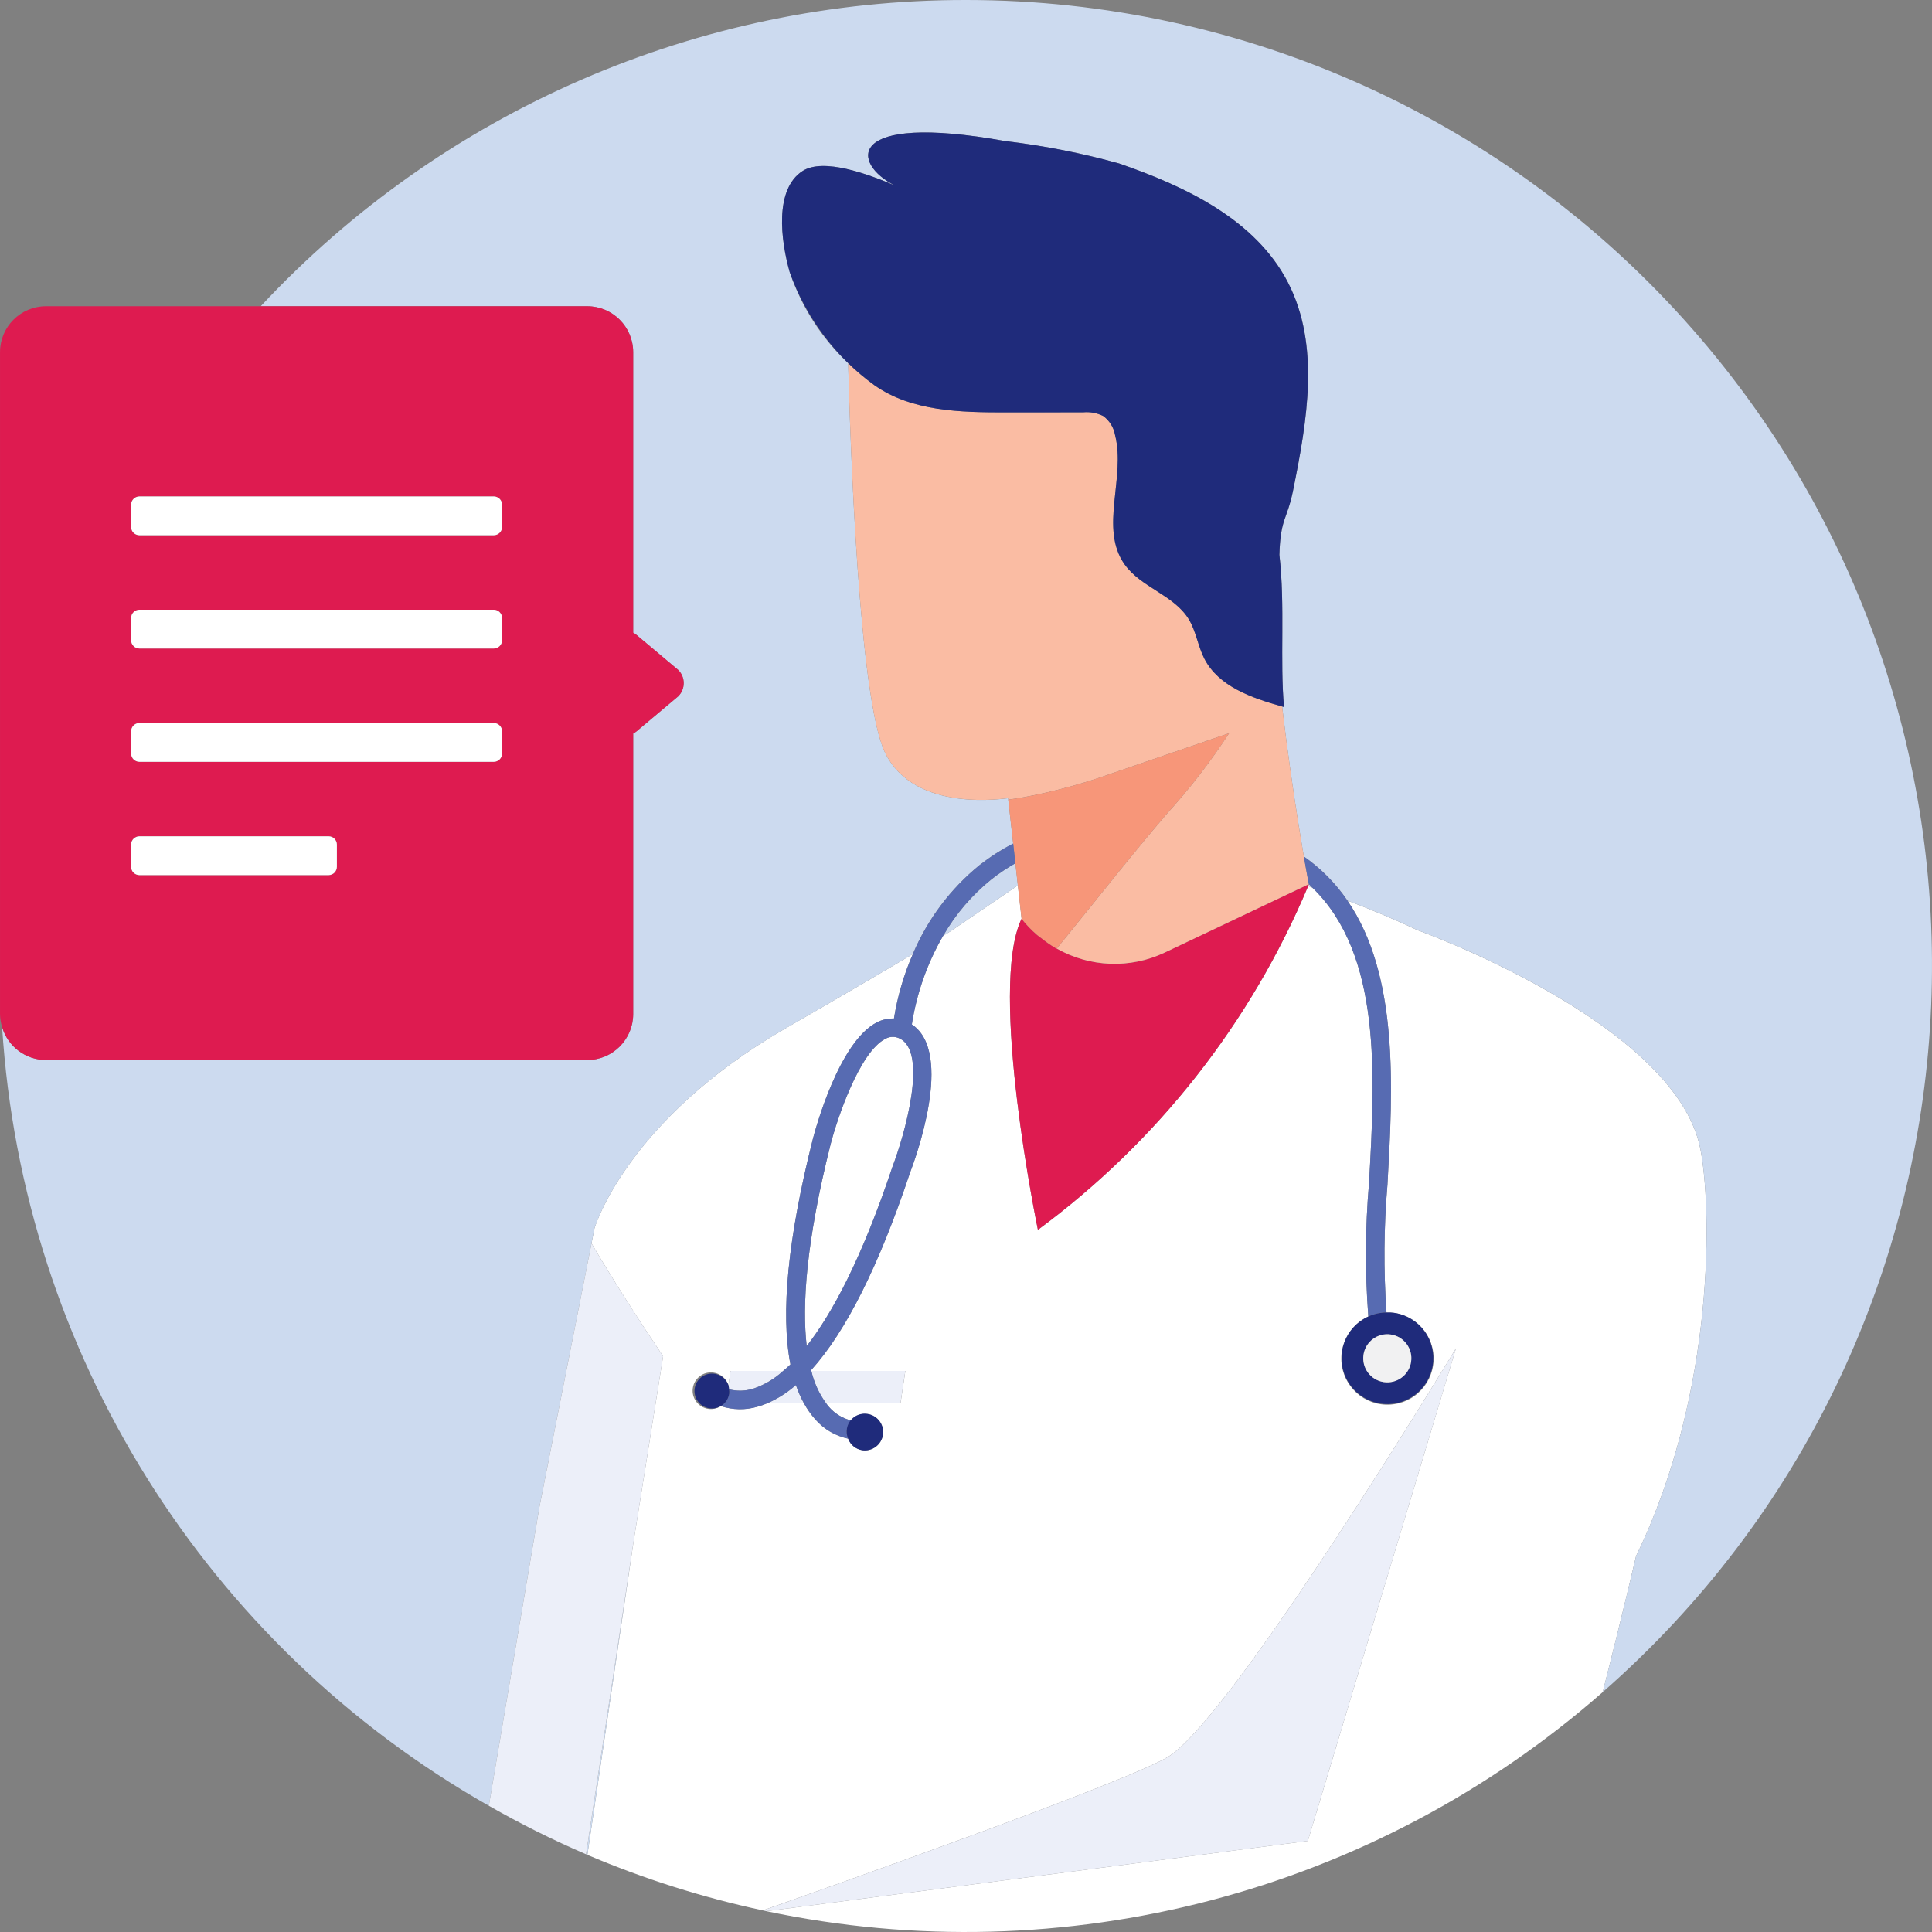 <?xml version="1.0" encoding="utf-8"?>
<!-- Generator: Adobe Illustrator 28.1.0, SVG Export Plug-In . SVG Version: 6.00 Build 0)  -->
<svg version="1.1" id="Layer_1" xmlns="http://www.w3.org/2000/svg" xmlns:xlink="http://www.w3.org/1999/xlink" x="0px" y="0px"
	 viewBox="0 0 1080 1080" style="enable-background:new 0 0 1080 1080;" xml:space="preserve">
<rect x="0" y="0" width="1080" height="1080" fill="#808080" stroke="none"/>
<style type="text/css">
	.st0{fill:#FFFFFF;}
	.st1{fill:#CCDAEF;}
	.st2{fill:#ECEFF9;}
	.st3{fill:#DE1B50;}
	.st4{fill:#FABCA3;}
	.st5{fill:#F79679;}
	.st6{fill:#1F2B7B;}
	.st7{fill:#576BB2;}
	.st8{fill:#F1F1F2;}
</style>
<g>
	<path class="st0" d="M950.43,641.84c-14.41-70.46-158.14-121.9-158.14-121.9c-11.98-5.73-25.32-11.28-39.09-16.54
		c28.83,41.93,25.47,104.57,22.41,158.74c-2.04,23.8-2.22,47.73-0.56,71.56c1.41-0.06,2.83,0.01,4.23,0.19
		c14.11,2.03,23.9,15.11,21.87,29.22c-2.03,14.11-15.11,23.9-29.22,21.87c-14.11-2.03-23.9-15.11-21.87-29.22
		c1.25-8.7,6.85-16.17,14.85-19.81c-1.9-24.77-1.77-49.65,0.38-74.4c3.43-60.97,7.04-127.76-31.66-165.33
		c-0.79-0.28-1.58-0.56-2.38-0.84c-32.12,76.48-84.31,142.85-151.05,192.1c0,0-27.94-134.87-9.13-173.88l-2.08-18.67l-37.61,25.63
		c0,0-1.34,0.85-4.18,2.58c-8.86,15.28-14.79,32.09-17.48,49.54c23.88,15.77,1.72,75.78-1.02,82.88
		c-17.4,52.06-35.92,88.99-55.3,110.37c0.05,0.16,0.1,0.28,0.14,0.44h52.55l-2.69,18.06h-41.62c0.52,0.68,1.05,1.44,1.57,2.01
		c3.27,3.77,7.62,6.44,12.46,7.64c2.22-2.74,5.71-4.13,9.2-3.66c5.59,0.87,9.42,6.1,8.55,11.69c-0.86,5.54-6.01,9.36-11.56,8.57
		c-3.6-0.57-6.61-3.03-7.88-6.45c-7.17-1.53-13.64-5.35-18.46-10.87c-2.42-2.73-4.52-5.73-6.26-8.93h-20.46
		c-1.83,0.78-3.7,1.43-5.62,1.96c-6.68,1.95-13.79,1.82-20.39-0.38c-2.04,1.34-4.5,1.9-6.92,1.57c-5.6-0.78-9.51-5.95-8.74-11.55
		c0.78-5.6,5.95-9.51,11.55-8.74c3.93,0.55,7.2,3.32,8.37,7.11l1.2-8.04h29.39c1.34-1.16,2.67-2.25,4.08-3.65
		c-5.59-28.56-1.43-70.65,12.47-125.81c1.44-5.59,14.67-54.66,35.92-65.43c2.92-1.5,6.17-2.23,9.46-2.11
		c1.99-12.42,5.54-24.54,10.57-36.07c-14.46,8.63-37.17,21.98-70.68,41.28c-89.59,51.6-107.3,112.09-107.3,112.09l-1.65,8.38
		c12.64,21.47,26.13,42.42,40.02,63.12l-16.57,103.95l-25.76,174.78c31.63,13.46,64.48,23.85,98.09,31.03
		c25.69-9.01,206.75-72.73,227.24-86.3c37.51-24.85,160.2-227.84,160.2-227.84L731.1,1029.1l-302.73,39.27
		c166.44,35.11,339.7-10.27,467.56-122.46c10.92-42.93,18.65-76.08,18.65-76.08C959.45,777.43,956.82,673.11,950.43,641.84"/>
	<path class="st1" d="M327.59,1036.55c0.25,0.12,0.51,0.23,0.77,0.35l25.76-174.78L327.59,1036.55z"/>
	<path class="st1" d="M540,0C390.51-0.14,247.7,61.87,145.75,171.19h182.56c14.15,0.04,25.6,11.5,25.64,25.64V353.7
		c0.68,0.35,1.31,0.77,1.89,1.25l23.3,19.56c4.07,4.06,4.07,10.64,0.02,14.71l0,0l-0.02,0.02l-23.3,19.57
		c-0.58,0.48-1.22,0.9-1.89,1.24v156.87c-0.04,14.15-11.5,25.6-25.64,25.64H25.64c-11.3-0.06-21.23-7.51-24.45-18.35
		c11.49,181.68,113.79,345.33,272.07,435.24l28.26-166.94l29.14-147.45l1.65-8.38c0,0,17.7-60.49,107.3-112.09
		c33.51-19.31,56.22-32.67,70.68-41.28c8.19-19.41,21.03-36.5,37.39-49.78c5.84-4.56,12.1-8.57,18.68-11.97l1.23,11.03
		c-4.67,2.65-9.14,5.65-13.36,8.96c-10.9,8.77-20.06,19.48-27.03,31.61c2.84-1.74,4.18-2.58,4.18-2.58l37.61-25.63l-5.45-48.73
		c-0.32-0.2-52.25,8.96-68.85-25.63c-14.57-30.31-19.44-173.4-20.55-217.58C459.22,189,448,171.54,441.47,152.16
		c-5.11-18.04-8.59-46.42,7.18-56.57c11.67-7.51,36.68,1.73,51.75,8.15c-24.41-12.03-28.8-41.13,61.51-24.89
		c21.5,2.53,42.77,6.71,63.62,12.51c37.31,12.84,76.28,31.39,94.4,66.45c18.16,35.1,10.79,77.39,2.96,116.13
		c-3.42,16.95-7.09,15.52-7.7,36.18c3.3,28.22,0.2,59.78,2.6,85.11c-0.35-0.1-0.7-0.2-1.07-0.3c5.79,49.68,13.78,93.57,14.93,99.32
		l0.04-0.01c0.15,0.88,0.13,0.83-0.03,0.07c-0.03,0.08-0.15,0.43-0.41,1.07c0.8,0.28,1.59,0.56,2.38,0.84
		c-0.68-0.68-1.28-1.4-2.01-2.06c-0.31-1.56-1.34-7.13-2.77-15.38c9.54,6.66,17.79,15,24.35,24.61
		c13.78,5.26,27.11,10.81,39.09,16.54c0,0,143.73,51.44,158.14,121.9c6.39,31.27,9.02,135.59-35.85,227.98
		c0,0-7.73,33.15-18.65,76.08c224.24-196.51,246.72-537.61,50.21-761.85C843.6,67.05,695.57-0.03,540,0"/>
	<path class="st0" d="M502.26,580.23c-2.38-0.97-5.08-0.8-7.31,0.47c-14.51,7.36-27,44.92-30.59,58.78
		c-13.86,55.07-16.03,90.37-13.4,112.97c14.05-17.92,30.65-48.48,48-100.39C505.34,635.43,519.5,587.08,502.26,580.23"/>
	<path class="st2" d="M370.68,758.17c-13.89-20.7-27.38-41.64-40.02-63.12L301.53,842.5l-28.27,166.94
		c17.58,10.05,35.72,19.11,54.33,27.11l26.53-174.44L370.68,758.17z"/>
	<polygon class="st3" points="731.67,494.24 731.63,494.24 731.63,494.26 	"/>
	<path class="st3" d="M650.99,532.53c-19.27,9.09-41.76,8.24-60.29-2.28l-0.1,0.11c-0.33-0.18-0.6-0.45-0.93-0.65
		c-2.67-1.59-5.22-3.37-7.63-5.32c-0.78-0.62-1.6-1.14-2.36-1.8c-3.15-2.72-6.04-5.73-8.62-8.99
		c-18.81,39.01,9.13,173.88,9.13,173.88c66.75-49.25,118.94-115.62,151.05-192.1c0.25-0.64,0.38-0.99,0.41-1.06l-0.01-0.06
		L650.99,532.53z"/>
	<path class="st4" d="M563.62,447c2.62-0.3,5.44-0.79,8.51-1.32c16.72-3.11,33.16-7.54,49.17-13.27
		c21.93-7.51,43.86-15.02,65.78-22.55c-10.39,15.94-22.03,31.01-34.83,45.09c-20.57,23.98-39.97,48.88-59.93,73.35
		c-0.53,0.66-1.08,1.29-1.61,1.95c18.53,10.52,41.02,11.37,60.29,2.28l80.65-38.27v-0.01c-1.15-5.75-9.14-49.64-14.93-99.32
		c-16.95-4.78-35.46-11.11-43.46-26.71c-3.62-7.05-4.6-15.3-8.73-22.07c-8.27-13.57-26.75-17.75-35.92-30.73
		c-14.18-20.09,0.77-48.41-5.29-72.24c-0.76-4.27-3.13-8.09-6.63-10.65c-3.45-1.69-7.31-2.4-11.13-2.05l-43.08,0.04
		c-25.53,0.03-52.89-0.5-73.73-15.24c-5.18-3.71-10.06-7.82-14.61-12.29c1.11,44.19,5.98,187.28,20.54,217.59
		c16.6,34.58,68.54,25.41,68.86,25.62l5.45,48.74l2.07,18.66L563.62,447z"/>
	<path class="st4" d="M731.65,494.31c0.15,0.76,0.18,0.8,0.03-0.07l-0.04,0.02L731.65,494.31"/>
	<path class="st4" d="M589.67,529.71c-2.66-1.6-5.21-3.37-7.62-5.32C584.46,526.35,587.01,528.12,589.67,529.71"/>
	<path class="st4" d="M579.68,522.6c-3.16-2.71-6.04-5.73-8.63-8.99C573.64,516.87,576.53,519.88,579.68,522.6"/>
	<path class="st5" d="M582.05,524.4c2.42,1.94,4.96,3.72,7.62,5.32c0.33,0.19,0.61,0.46,0.94,0.65l0.09-0.12
		c0.54-0.65,1.09-1.29,1.61-1.95c19.97-24.47,39.37-49.38,59.93-73.35c12.8-14.07,24.45-29.14,34.84-45.08
		c-21.94,7.52-43.87,15.03-65.79,22.54c-16.01,5.73-32.44,10.17-49.16,13.28c-3.07,0.53-5.89,1.02-8.51,1.32l7.44,66.6
		c2.58,3.27,5.47,6.28,8.63,8.99C580.43,523.25,581.26,523.78,582.05,524.4"/>
	<path class="st6" d="M562.47,230.53l43.08-0.04c3.83-0.35,7.68,0.36,11.13,2.05c3.5,2.57,5.88,6.38,6.64,10.65
		c6.06,23.82-8.91,52.15,5.28,72.24c9.17,12.98,27.65,17.16,35.92,30.73c4.13,6.77,5.11,15.02,8.73,22.07
		c8.02,15.59,26.51,21.93,43.46,26.71c0.36,0.1,0.72,0.21,1.07,0.31c-2.39-25.34,0.7-56.88-2.6-85.12
		c0.61-20.65,4.27-19.22,7.7-36.18c7.81-38.74,15.2-81.02-2.96-116.13c-18.13-35.05-57.09-53.59-94.4-66.45
		c-20.85-5.8-42.12-9.98-63.62-12.51c-90.31-16.23-85.92,12.87-61.51,24.9c-15.07-6.44-40.08-15.67-51.75-8.15
		c-15.76,10.14-12.29,38.52-7.18,56.57c9.03,25.32,25.51,47.32,47.27,63.12C509.59,230.03,536.94,230.56,562.47,230.53"/>
	<path class="st2" d="M731.09,1029.1l82.79-275.31c0,0-122.68,202.98-160.19,227.84c-20.49,13.57-201.56,77.29-227.24,86.3
		c0.64,0.14,1.27,0.31,1.91,0.43L731.09,1029.1z"/>
	<path class="st2" d="M420.9,776.33c6.27-2.09,12.02-5.48,16.88-9.96H408.4l-1.2,8.04c0.19,0.72,0.3,1.46,0.32,2.21
		C411.92,777.76,416.55,777.66,420.9,776.33"/>
	<path class="st2" d="M503.39,784.43l2.69-18.06h-52.55c1.51,6.51,4.31,12.65,8.24,18.06H503.39z"/>
	<path class="st2" d="M428.93,784.43h20.46c-1.8-3.25-3.3-6.66-4.49-10.18C440.15,778.46,434.75,781.89,428.93,784.43"/>
	<path class="st7" d="M765.28,661.55c-2.15,24.74-2.27,49.62-0.37,74.39c3.19-1.44,6.64-2.2,10.14-2.25
		c-1.67-23.83-1.49-47.75,0.55-71.55c3.07-54.18,6.42-116.82-22.41-158.75c-6.56-9.61-14.8-17.94-24.34-24.6
		c1.42,8.25,2.46,13.81,2.77,15.38c0.71,0.65,1.31,1.38,2.01,2.05C772.33,533.79,768.72,600.59,765.28,661.55"/>
	<path class="st7" d="M490.26,571.47c-21.25,10.79-34.48,59.86-35.92,65.44c-13.9,55.16-18.06,97.25-12.47,125.81
		c-1.41,1.4-2.74,2.49-4.08,3.65c-4.86,4.47-10.62,7.87-16.88,9.96c-4.35,1.33-8.98,1.43-13.38,0.29c0.14,0.77,0.18,1.56,0.13,2.34
		c-0.46,2.93-2.19,5.51-4.72,7.05c6.6,2.19,13.71,2.32,20.39,0.38c1.91-0.53,3.79-1.18,5.62-1.96c5.82-2.54,11.21-5.98,15.98-10.18
		c1.19,3.52,2.69,6.92,4.49,10.18c1.75,3.2,3.85,6.2,6.26,8.93c4.81,5.53,11.29,9.34,18.46,10.86c-1.57-3.41-0.9-7.43,1.69-10.15
		c-4.84-1.2-9.19-3.87-12.46-7.64c-0.52-0.57-1.05-1.32-1.57-2.01c-3.92-5.41-6.72-11.55-8.24-18.06c-0.05-0.16-0.1-0.28-0.14-0.44
		c19.38-21.38,37.91-58.31,55.3-110.37c2.74-7.11,24.9-67.1,1.02-82.89c2.7-17.45,8.63-34.25,17.48-49.53
		c6.97-12.12,16.14-22.84,27.03-31.61c4.23-3.32,8.69-6.31,13.36-8.96l-1.23-11.03c-6.58,3.4-12.84,7.41-18.68,11.97
		c-16.35,13.28-29.19,30.38-37.39,49.78c-5.03,11.53-8.58,23.65-10.57,36.07C496.44,569.26,493.18,569.98,490.26,571.47
		 M498.95,652.06c-17.35,51.91-33.96,82.47-48.01,100.39c-2.61-22.6-0.45-57.9,13.41-112.97c3.59-13.85,16.08-51.41,30.59-58.78
		c2.24-1.27,4.93-1.45,7.31-0.47C519.5,587.08,505.34,635.43,498.95,652.06"/>
	<path class="st6" d="M407.65,778.96c0.06-0.78,0.01-1.57-0.13-2.34c-0.02-0.75-0.13-1.49-0.32-2.21
		c-1.77-5.09-7.32-7.78-12.41-6.02c-5.09,1.77-7.78,7.32-6.02,12.41c1.77,5.09,7.32,7.78,12.41,6.02
		C404.64,785.62,407.14,782.59,407.65,778.96"/>
	<path class="st6" d="M764.91,735.94c-12.88,5.89-18.54,21.1-12.65,33.98c5.89,12.88,21.1,18.54,33.98,12.65
		c12.88-5.89,18.54-21.1,12.65-33.98c-3.62-7.91-11-13.45-19.61-14.7c-1.4-0.18-2.81-0.25-4.23-0.19
		C771.55,733.74,768.1,734.5,764.91,735.94 M777.48,746c7.34,1.09,12.41,7.93,11.32,15.27c-1.09,7.34-7.93,12.41-15.27,11.32
		c-7.34-1.09-12.41-7.92-11.32-15.26C763.3,749.99,770.13,744.92,777.48,746C777.48,746,777.48,746,777.48,746"/>
	<path class="st6" d="M474.11,804.24c1.27,3.42,4.28,5.88,7.88,6.45c5.6,0.8,10.78-3.1,11.58-8.7c0.79-5.55-3.03-10.7-8.57-11.56
		c-5.44-0.95-10.61,2.69-11.56,8.13C473.1,800.48,473.34,802.45,474.11,804.24"/>
	<path class="st8" d="M762.21,757.33c-1.09,7.35,3.98,14.18,11.33,15.27c7.35,1.09,14.18-3.98,15.27-11.33
		c1.09-7.35-3.98-14.18-11.33-15.27C770.14,744.91,763.3,749.98,762.21,757.33"/>
	<path class="st3" d="M25.64,592.55H328.3c14.15-0.04,25.61-11.49,25.65-25.63V410.05c0.68-0.35,1.31-0.77,1.89-1.25l23.3-19.57
		c4.06-4.05,4.07-10.63,0.02-14.69l-0.02-0.02l-23.3-19.57c-0.58-0.49-1.22-0.91-1.89-1.25V196.83
		c-0.05-14.15-11.51-25.6-25.65-25.64H25.64c-14.14,0.04-25.6,11.49-25.63,25.64v370.09c0.04,2.47,0.44,4.93,1.19,7.28
		C4.41,585.04,14.34,592.49,25.64,592.55 M188.33,484.54c-0.01,2.56-2.09,4.64-4.65,4.65H77.93c-2.56-0.01-4.63-2.09-4.64-4.65
		v-12.4c0.01-2.56,2.08-4.64,4.64-4.65h105.74c2.56,0.01,4.64,2.09,4.65,4.65V484.54z M280.67,421.21
		c-0.01,2.56-2.09,4.64-4.65,4.65H77.93c-2.56-0.01-4.63-2.09-4.64-4.65v-12.4c0.01-2.56,2.08-4.63,4.64-4.64h198.08
		c2.56,0,4.64,2.08,4.65,4.64L280.67,421.21z M280.67,357.89c-0.01,2.56-2.09,4.63-4.65,4.64H77.93c-2.56-0.01-4.63-2.08-4.64-4.64
		v-12.41c0.01-2.56,2.08-4.63,4.64-4.64h198.08c2.56,0.01,4.64,2.08,4.65,4.64L280.67,357.89z M280.67,282.16v12.4
		c-0.01,2.56-2.09,4.64-4.65,4.64H77.93c-2.56-0.01-4.63-2.08-4.64-4.64v-12.4c0.01-2.56,2.08-4.64,4.64-4.65h198.08
		C278.58,277.52,280.66,279.6,280.67,282.16"/>
	<path class="st0" d="M73.29,282.16v12.4c0.01,2.56,2.08,4.63,4.64,4.64h198.08c2.56,0,4.64-2.08,4.65-4.64v-12.4
		c-0.01-2.56-2.09-4.64-4.65-4.65H77.93C75.37,277.53,73.3,279.6,73.29,282.16"/>
	<path class="st0" d="M276.01,340.84H77.94c-2.56,0.01-4.64,2.08-4.65,4.64v12.41c0.01,2.56,2.09,4.63,4.65,4.64h198.07
		c2.56,0,4.64-2.08,4.65-4.64v-12.41C280.65,342.92,278.57,340.85,276.01,340.84"/>
	<path class="st0" d="M276.01,404.17H77.94c-2.56,0-4.64,2.08-4.65,4.64v12.4c0.01,2.56,2.09,4.64,4.65,4.65h198.07
		c2.57,0,4.65-2.08,4.65-4.65v-12.4C280.66,406.25,278.58,404.17,276.01,404.17"/>
	<path class="st0" d="M183.68,467.5H77.93c-2.56,0.01-4.63,2.08-4.64,4.64v12.41c0.01,2.56,2.08,4.63,4.64,4.64h105.74
		c2.56-0.01,4.63-2.08,4.64-4.64v-12.41C188.31,469.58,186.24,467.5,183.68,467.5"/>
</g>
</svg>
